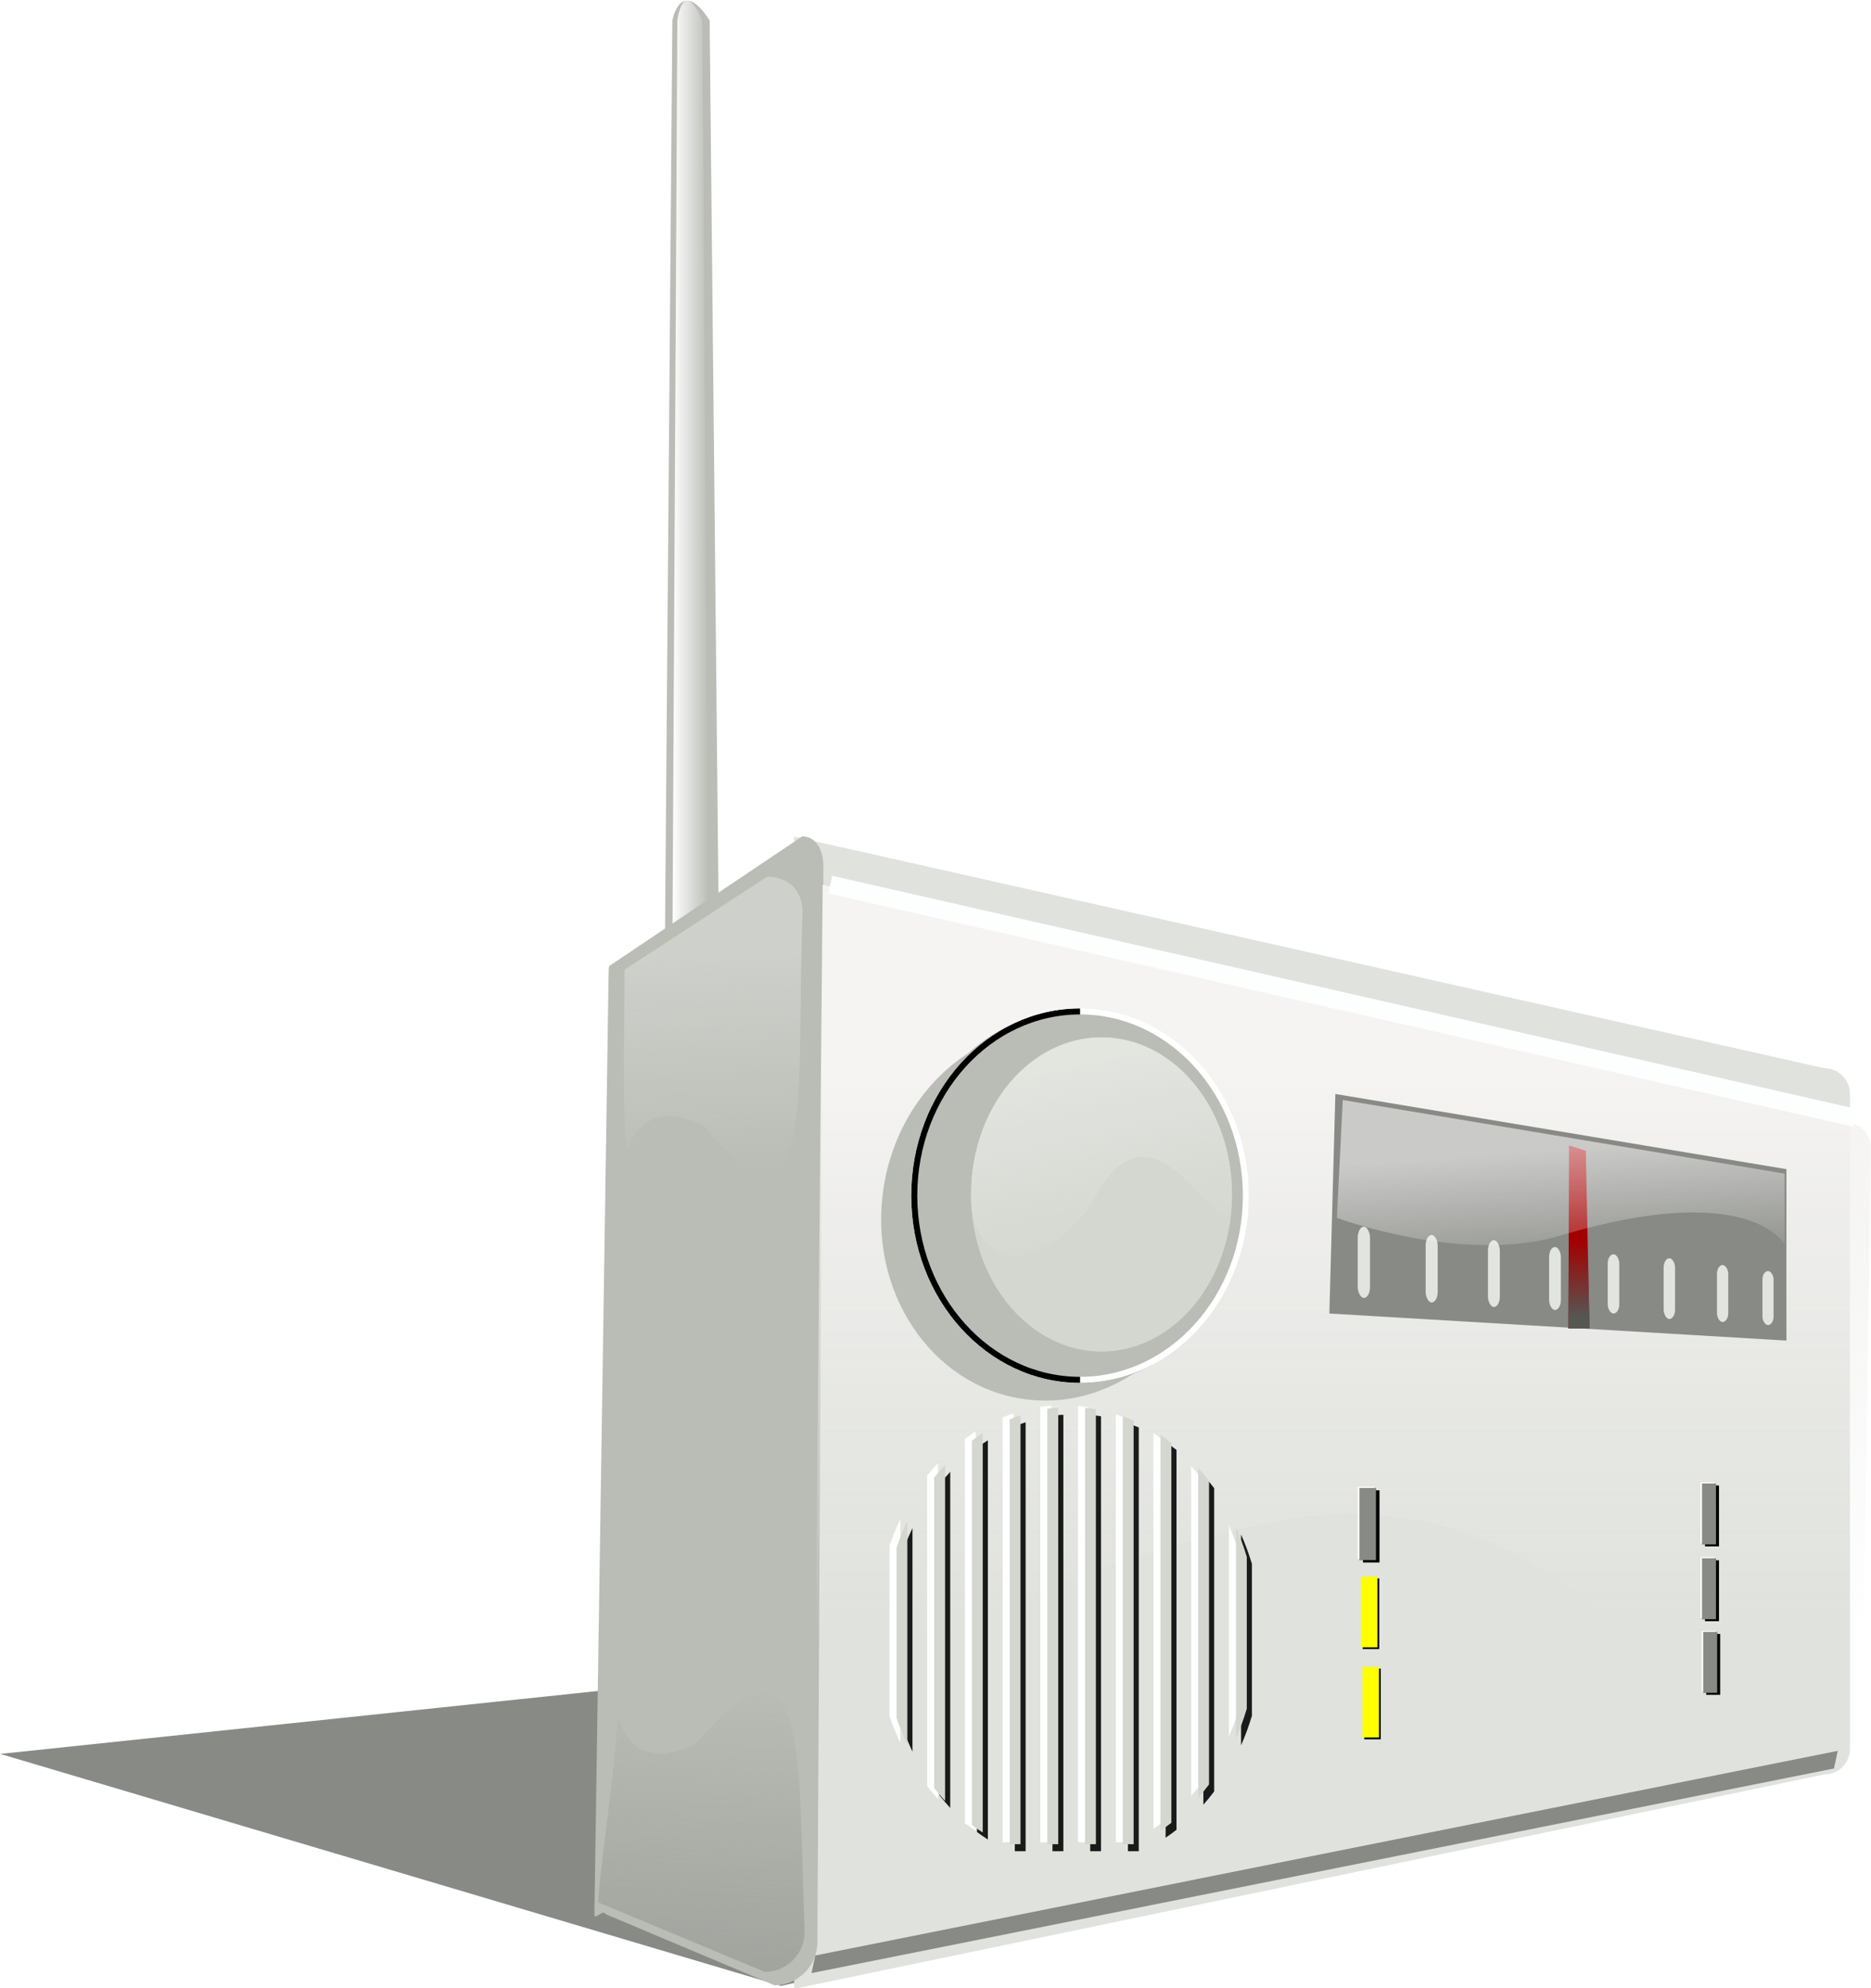 <?xml version="1.0" encoding="UTF-8" standalone="no"?>
<svg
    xmlns:inkscape="http://www.inkscape.org/namespaces/inkscape"
    xmlns:rdf="http://www.w3.org/1999/02/22-rdf-syntax-ns#"
    xmlns="http://www.w3.org/2000/svg"
    xmlns:sodipodi="http://sodipodi.sourceforge.net/DTD/sodipodi-0.dtd"
    xmlns:ns1="http://sozi.baierouge.fr"
    xmlns:cc="http://creativecommons.org/ns#"
    xmlns:xlink="http://www.w3.org/1999/xlink"
    xmlns:dc="http://purl.org/dc/elements/1.1/"
    id="svg2"
    sodipodi:docname="rg1024_simple_radio.svg"
    viewBox="0 0 653.69 694.56"
    version="1.0"
    inkscape:version="0.48.4 r"
  >
  <sodipodi:namedview
      id="namedview5058"
      bordercolor="#666666"
      inkscape:pageshadow="2"
      guidetolerance="10"
      pagecolor="#ffffff"
      gridtolerance="10"
      inkscape:window-maximized="1"
      inkscape:zoom="0.44125319"
      objecttolerance="10"
      borderopacity="1"
      inkscape:current-layer="layer1"
      inkscape:cx="655.99499"
      inkscape:cy="-99.324718"
      inkscape:window-y="25"
      inkscape:window-x="0"
      inkscape:window-width="1280"
      showgrid="false"
      inkscape:pageopacity="0"
      inkscape:window-height="945"
  />
  <defs
      id="defs4"
    >
    <pattern
        id="pattern5381"
        xlink:href="#pattern5302"
        patternTransform="matrix(10 0 0 10 10.586 272.69)"
    />
    <pattern
        id="pattern5378"
        xlink:href="#pattern5304"
        patternTransform="matrix(10 0 0 10 10.586 272.69)"
    />
    <pattern
        id="pattern5375"
        xlink:href="#pattern5306"
        patternTransform="matrix(10 0 0 10 10.586 272.69)"
    />
    <pattern
        id="pattern5306"
        xlink:href="#Packedcircles"
        patternTransform="matrix(14.096 0 0 14.096 -118.1 -491.95)"
    />
    <pattern
        id="pattern5304"
        xlink:href="#Packedcircles"
        patternTransform="matrix(14.096 0 0 14.096 -118.1 -491.95)"
    />
    <pattern
        id="pattern5302"
        xlink:href="#Packedcircles"
        patternTransform="matrix(14.096 0 0 14.096 -118.1 -491.95)"
    />
    <pattern
        id="Packedcircles"
        width="1"
        patternUnits="userSpaceOnUse"
        patternTransform="translate(0) scale(10)"
        height="1.732"
      >
      <circle
          id="circle4180"
          cx="0"
      />
      <circle
          id="circle4182"
          cx="1"
      />
      <circle
          id="circle4184"
          cy="1.366"
      />
      <circle
          id="circle4186"
          cy="-.366"
      />
    </pattern
    >
    <clipPath
        id="clipPathM"
      >
      <path
          id="path2855"
          fill="#2e3436"
          d="m922 1227.4c0 85.5-62.62 155-139.77 155s-139.77-69.5-139.77-155c0-85.6 62.62-155 139.77-155s139.77 69.4 139.77 155z"
      />
    </clipPath
    >
    <filter
        id="filterg"
        y="-.5"
        width="2"
        height="2"
        x="-.5"
      >
      <feGaussianBlur
          id="feGaussianBlur2869"
          stdDeviation="5.0"
      />
    </filter
    >
    <filter
        id="filter3818"
      >
      <feGaussianBlur
          id="feGaussianBlur3820"
          stdDeviation="4.536"
      />
    </filter
    >
    <filter
        id="filter3848"
      >
      <feGaussianBlur
          id="feGaussianBlur3850"
          stdDeviation="5.46"
      />
    </filter
    >
    <filter
        id="filter5340"
      >
      <feGaussianBlur
          id="feGaussianBlur5342"
          stdDeviation="5.333"
      />
    </filter
    >
    <linearGradient
        id="linearGradient5353"
        x1="598"
        gradientUnits="userSpaceOnUse"
        y1="314.64"
        gradientTransform="matrix(.525 0 0 .525 234.48 509.49)"
        x2="604.83"
        y2="405.64"
      >
      <stop
          id="stop5238"
          stop-color="#fffeff"
          offset="0"
      />
      <stop
          id="stop5240"
          stop-color="#fffeff"
          stop-opacity="0"
          offset="1"
      />
    </linearGradient
    >
    <linearGradient
        id="linearGradient5356"
        x1="624"
        gradientUnits="userSpaceOnUse"
        y1="425.21"
        gradientTransform="matrix(.525 0 0 .525 234.48 509.49)"
        x2="624"
        y2="375.01"
      >
      <stop
          id="stop5228"
          stop-color="#555753"
          offset="0"
      />
      <stop
          id="stop5230"
          stop-color="#555753"
          stop-opacity=".01"
          offset="1"
      />
    </linearGradient
    >
    <linearGradient
        id="linearGradient5394"
        x1="125.13"
        gradientUnits="userSpaceOnUse"
        y1="771.43"
        gradientTransform="matrix(.525 0 0 .525 414.11 238.46)"
        x2="125.13"
        y2="1155.4"
      >
      <stop
          id="stop3906"
          stop-color="#f5f4f3"
          offset="0"
      />
      <stop
          id="stop3908"
          stop-color="#eeeeec"
          stop-opacity="0"
          offset="1"
      />
    </linearGradient
    >
    <linearGradient
        id="linearGradient5399"
        x1="16"
        gradientUnits="userSpaceOnUse"
        y1="-135.24"
        gradientTransform="matrix(.35 0 0 .525 239.9 509.49)"
        x2="52"
        y2="-135.24"
      >
      <stop
          id="stop5257"
          stop-color="#fff"
          offset="0"
      />
      <stop
          id="stop5259"
          stop-color="#fff"
          stop-opacity="0"
          offset="1"
      />
    </linearGradient
    >
    <linearGradient
        id="linearGradient5418"
        x1="118.83"
        gradientUnits="userSpaceOnUse"
        y1="965.6"
        gradientTransform="matrix(.687 0 0 .687 176.98 298.28)"
        x2="126.8"
        y2="815.28"
      >
      <stop
          id="stop5414"
          stop-color="#888a85"
          stop-opacity=".5"
          offset="0"
      />
      <stop
          id="stop5416"
          stop-color="#888a85"
          stop-opacity="0"
          offset="1"
      />
    </linearGradient
    >
    <linearGradient
        id="linearGradient5430"
        x1="111.57"
        gradientUnits="userSpaceOnUse"
        y1="479.4"
        gradientTransform="matrix(.74 0 0 .74 172.45 251.1)"
        x2="117.83"
        y2="582.29"
      >
      <stop
          id="stop5426"
          stop-color="#e2e4e0"
          offset="0"
      />
      <stop
          id="stop5428"
          stop-color="#e2e4e0"
          stop-opacity="0"
          offset="1"
      />
    </linearGradient
    >
    <linearGradient
        id="linearGradient5706"
        y2="1270.7"
        gradientUnits="userSpaceOnUse"
        y1="1112.5"
        x2="424"
        x1="390"
      >
      <stop
          id="stop3691"
          stop-color="#eeeeec"
          offset="0"
      />
      <stop
          id="stop3693"
          stop-color="#eeeeec"
          stop-opacity="0"
          offset="1"
      />
    </linearGradient
    >
  </defs
  >
  <g
      id="layer1"
      transform="translate(-10.586 -272.48)"
    >
    <path
        id="path5318"
        inkscape:connector-curvature="0"
        style="filter:url(#filter5340);fill-rule:evenodd;fill:#888a85"
        transform="matrix(.74 0 0 .74 172.45 251.1)"
        d="m644 766.06-862.61 90.81 368.61 109.51 494-109.13v-91.19z"
    />
    <path
        id="rect5250"
        style="fill:#babdb6"
        inkscape:connector-curvature="0"
        d="m245.49 279.62s2.9-15.6 13.04 0l3.26 324.61h-18.91l2.61-324.61z"
    />
    <path
        id="path5253"
        style="fill:url(#linearGradient5399)"
        inkscape:connector-curvature="0"
        d="m247.24 279.62s1.94-15.6 8.7 0l2.17 324.61h-12.6l1.73-324.61z"
    />
    <path
        id="rect2499"
        style="fill:#e0e2dd"
        inkscape:connector-curvature="0"
        d="m288.05 564.75v402.5l359.87-74.89c4.99 0 9-4.01 9-8.99v-228.72c0-4.99-4.01-9.01-9-9.01l-359.87-80.89z"
    />
    <path
        id="rect2490"
        sodipodi:nodetypes="ccssccccc"
        style="fill:#babdb6"
        inkscape:connector-curvature="0"
        d="m290.94 564.61-67.56 45.38c-0.11 0.73-0.139 1.47-0.15 2.22l-4.978 329.03c-0.036 2.37 3.029-2.047 3.989-0.047l58.98 24.84c8.3-0.13 14.94-6.84 14.94-15.17l2.1-375.42c0-6.43-2.64-10.58-7.32-10.83z"
    />
    <path
        id="path3902"
        style="fill:url(#linearGradient5394)"
        inkscape:connector-curvature="0"
        d="m298.02 581.57-2.62 283.78s88.4-51.02 172.59-63.18c151.07-17.28 190.57 239.03 194.18 8.71l2.1-137.32c0-4.99-4-9.01-8.99-9.01l-357.26-82.98z"
    />
    <path
        id="path3822"
        inkscape:connector-curvature="0"
        style="filter:url(#filter3848);fill-rule:evenodd;fill:#fdffff"
        transform="matrix(.525 0 0 .525 234.48 509.49)"
        d="m127.35 131.32-2.5 11.72 681.9 155.18 2.5-11.72-681.9-155.18z"
    />
    <g
        id="g3862"
        transform="matrix(.422 0 0 .422 224.95 174.73)"
      >
      <path
          id="path3864"
          inkscape:connector-curvature="0"
          style="filter:url(#filter3818);fill:#babdb6"
          transform="matrix(.989 .148 -.148 .989 186.24 -39.052)"
          d="m279.09 1110.8c-34.34 28.2-56.62 73.5-56.62 124.6 0 85.5 62.6 155 139.75 155 40.82 0 77.59-19.5 103.16-50.5-23.25 19.2-52.03 30.5-83.16 30.5-77.15 0-139.75-69.5-139.75-155 0-40.3 13.87-77 36.62-104.6z"
      />
      <path
          id="path3866"
          style="fill:#d3d7cf"
          inkscape:connector-curvature="0"
          d="m512 1220.4c0 71.7-48.38 130-108 130s-108-58.3-108-130c0-71.8 48.38-130 108-130s108 58.2 108 130z"
      />
      <path
          id="path3868"
          style="fill:#babdb6"
          inkscape:connector-curvature="0"
          d="m382.22 1068.4c-77.15 0-139.75 69.4-139.75 155 0 85.5 62.6 155 139.75 155s139.78-69.5 139.78-155c0-85.6-62.63-155-139.78-155zm21.78 22c59.62 0 108 58.2 108 130 0 71.7-48.38 130-108 130s-108-58.3-108-130c0-71.8 48.38-130 108-130z"
      />
      <g
          id="g3870"
          clip-path="url(#clipPathM)"
          transform="translate(-396,-6)"
        >
        <g
            id="g3872"
            style="stroke-width:10;fill:none"
          >
          <path
              id="path3874"
              style="filter:url(#filterg);stroke:#ffffff"
              inkscape:connector-curvature="0"
              d="m922 1227.4c0 85.5-62.62 155-139.77 155m0-310c77.15 0 139.77 69.4 139.77 155"
          />
          <path
              id="path3876"
              style="filter:url(#filterg);stroke:#000000"
              inkscape:connector-curvature="0"
              d="m782.23 1382.4c-77.15 0-139.77-69.5-139.77-155 0-85.6 62.62-155 139.77-155"
          />
        </g
        >
      </g
      >
      <path
          id="path3878"
          style="opacity:.574;fill:url(#linearGradient5706)"
          inkscape:connector-curvature="0"
          d="m512 1220.4c0 71.7-57.22-97-112 0-35.12 62.1-104 71.7-104 0 0-71.8 48.38-130 108-130s108 58.2 108 130z"
      />
    </g
    >
    <path
        id="rect2521"
        style="fill:url(#pattern5381)"
        inkscape:connector-curvature="0"
        d="m604.25 789.48-78.79 1.4v24.72l78.79-4.09v-22.03zm-112.4 1.99-104 1.85v29.42l104-5.4v-25.87z"
    />
    <path
        id="rect2523"
        style="fill:url(#pattern5378)"
        inkscape:connector-curvature="0"
        d="m604.25 816.09-78.79 4.71v24.67l78.79-7.44v-21.94zm-112.4 6.73-104 6.22v29.41l104-9.81v-25.82z"
    />
    <path
        id="rect2525"
        style="fill:url(#pattern5375)"
        inkscape:connector-curvature="0"
        d="m604.25 842.15-78.79 8.23v24.55l78.79-11.01v-21.77zm-112.4 11.74-104 10.87v29.41l104-14.54v-25.74z"
    />
    <rect
        id="rect2593"
        style="fill:#888a85"
        height="25.212"
        width="5.778"
        y="792.27"
        x="485.54"
    />
    <rect
        id="rect5060"
        style="fill:#000000"
        height="24.687"
        width="5.778"
        y="823.87"
        x="486.69"
    />
    <rect
        id="rect2595"
        style="fill:#ffff00"
        height="24.687"
        width="5.778"
        y="823.25"
        x="486.07"
    />
    <rect
        id="rect5062"
        style="fill:#000000"
        height="24.687"
        width="5.778"
        y="855.39"
        x="487.22"
    />
    <rect
        id="rect2597"
        style="fill:#ffff00"
        height="24.687"
        width="5.778"
        y="854.77"
        x="486.6"
    />
    <path
        id="rect4950"
        style="fill:#888a85"
        inkscape:connector-curvature="0"
        d="m477.14 654.65 157.58 26.26v59.88l-159.68-9.45 2.1-76.69z"
    />
    <path
        id="rect4953"
        style="fill:#a40000"
        inkscape:connector-curvature="0"
        d="m558.77 672.63 5.87 1.85 1.27 62.11h-7.36l0.22-63.96z"
    />
    <rect
        id="rect4974"
        style="fill:#e2e4e0"
        ry="3.08"
        height="19.903"
        width="3.939"
        y="714.4"
        x="610.46"
    />
    <rect
        id="rect4978"
        style="fill:#e2e4e0"
        ry="3.283"
        height="21.216"
        width="3.992"
        y="712.04"
        x="591.83"
    />
    <rect
        id="rect4980"
        style="fill:#e2e4e0"
        ry="3.202"
        height="20.691"
        width="4.044"
        y="710.65"
        x="572.29"
    />
    <rect
        id="rect4982"
        style="fill:#e2e4e0"
        ry="3.405"
        height="22.004"
        width="4.097"
        y="708.1"
        x="551.82"
    />
    <rect
        id="rect4984"
        style="fill:#e2e4e0"
        ry="3.609"
        height="23.317"
        width="4.149"
        y="705.74"
        x="530.45"
    />
    <rect
        id="rect4986"
        style="fill:#e2e4e0"
        ry="3.649"
        height="23.579"
        width="4.202"
        y="703.9"
        x="508.68"
    />
    <rect
        id="rect4988"
        style="fill:#e2e4e0"
        ry="3.852"
        height="24.893"
        width="4.295"
        y="701.01"
        x="484.95"
    />
    <rect
        id="rect4990"
        style="fill:#e2e4e0"
        ry="2.918"
        height="18.852"
        width="3.887"
        y="716.51"
        x="626.35"
    />
    <path
        id="path5224"
        style="fill:url(#linearGradient5356)"
        inkscape:connector-curvature="0"
        d="m558.77 672.63 5.87 1.85 1.27 62.11h-7.36l0.22-63.96z"
    />
    <path
        id="path5234"
        style="opacity:.553;fill:url(#linearGradient5353)"
        inkscape:connector-curvature="0"
        d="m479.72 656.75 154.38 25.73v24.7s-12.12-22.89-78.22-3.09c-34.23 10.26-78.21-6.17-78.21-6.17l2.05-41.17z"
    />
    <path
        id="path5248"
        inkscape:connector-curvature="0"
        style="filter:url(#filter3848);fill-rule:evenodd;fill:#888a85"
        transform="matrix(.525 0 0 .525 234.48 509.49)"
        d="m116.08 849.75-2.5 11.72 680.44-136.16 2.5-11.72-680.44 136.16z"
    />
    <path
        id="path5402"
        sodipodi:nodetypes="cccccc"
        style="fill:url(#linearGradient5418)"
        inkscape:connector-curvature="0"
        d="m253.48 881.74c-28.12 13.55-26.38-19.56-27.34-4.71-0.99 15.37-6.437 51.638-6.487 60.058l58.21 24.27c7.7-0.12 13.86-6.34 13.86-14.06-2.53-61.06 2.04-111.8-38.24-65.56z"
    />
    <path
        id="path5420"
        style="opacity:.5;fill:url(#linearGradient5430)"
        inkscape:connector-curvature="0"
        d="m256.44 665.76c-28.12-13.55-26.38 19.57-27.34 4.72-0.99-15.38-0.26-50.83-0.3-59.25l49.8-32.49c7.7 0.12 12.38 4.86 12.38 12.58-2.53 61.06 5.74 120.68-34.54 74.44z"
    />
    <rect
        id="rect5066"
        style="fill:#000000"
        height="25.212"
        width="5.778"
        y="793.1"
        x="486.78"
    />
    <rect
        id="rect5068"
        style="fill:#ffffff"
        height="25.212"
        width="5.778"
        y="791.86"
        x="484.92"
    />
    <rect
        id="rect5064"
        style="fill:#888a85"
        height="25.212"
        width="5.778"
        y="792.27"
        x="485.54"
    />
    <g
        id="g5100"
        transform="matrix(.844 0 0 .844 16.357 124.03)"
      >
      <rect
          id="rect2593-4"
          style="fill:#888a85"
          height="25.212"
          width="5.778"
          y="789.91"
          x="697.73"
      />
      <rect
          id="rect5066-0"
          style="fill:#000000"
          height="25.212"
          width="5.778"
          y="790.74"
          x="698.97"
      />
      <rect
          id="rect5068-7"
          style="fill:#ffffff"
          height="25.212"
          width="5.778"
          y="789.49"
          x="697.1"
      />
      <rect
          id="rect5064-8"
          style="fill:#888a85"
          height="25.212"
          width="5.778"
          y="789.91"
          x="697.73"
      />
    </g
    >
    <g
        id="g5136"
        transform="matrix(.844 0 0 .844 16.357 150.16)"
      >
      <rect
          id="rect5138"
          style="fill:#888a85"
          height="25.212"
          width="5.778"
          y="789.91"
          x="697.73"
      />
      <rect
          id="rect5140"
          style="fill:#000000"
          height="25.212"
          width="5.778"
          y="790.74"
          x="698.97"
      />
      <rect
          id="rect5142"
          style="fill:#ffffff"
          height="25.212"
          width="5.778"
          y="789.49"
          x="697.1"
      />
      <rect
          id="rect5144"
          style="fill:#888a85"
          height="25.212"
          width="5.778"
          y="789.91"
          x="697.73"
      />
    </g
    >
    <g
        id="g5146"
        transform="matrix(.844 0 0 .844 16.771 175.88)"
      >
      <rect
          id="rect5148"
          style="fill:#888a85"
          height="25.212"
          width="5.778"
          y="789.91"
          x="697.73"
      />
      <rect
          id="rect5150"
          style="fill:#000000"
          height="25.212"
          width="5.778"
          y="790.74"
          x="698.97"
      />
      <rect
          id="rect5152"
          style="fill:#ffffff"
          height="25.212"
          width="5.778"
          y="789.49"
          x="697.1"
      />
      <rect
          id="rect5154"
          style="fill:#888a85"
          height="25.212"
          width="5.778"
          y="789.91"
          x="697.73"
      />
    </g
    >
    <g
        id="g5293"
        transform="translate(-433.99 199.43)"
      >
      <path
          id="path3866-0-8"
          style="fill:#1a1a1a"
          inkscape:connector-curvature="0"
          d="m815.22 567.31c-0.991 0.091-1.96 0.2-2.938 0.344v152.09h3.812v-152.44h-0.875zm10.25 0v152.44h3.781v-151.94c-1.248-0.206-2.512-0.38-3.781-0.5zm-22.562 2.594c-1.275 0.421-2.538 0.896-3.781 1.406v148.44h3.781v-149.84zm35.75 0.344v149.5h3.781v-148.03c-1.242-0.538-2.505-1.02-3.781-1.469zm-48.938 5.938c-1.283 0.817-2.55 1.68-3.781 2.594v134.28c1.23 0.914 2.499 1.777 3.781 2.594v-139.47zm62.094 0.625v138.22c1.309-0.868 2.56-1.811 3.812-2.781v-132.69c-1.25-0.967-2.506-1.884-3.812-2.75zm-75.25 10.406c-1.326 1.431-2.587 2.914-3.812 4.469v108.44c1.225 1.556 2.487 3.068 3.812 4.5v-117.41zm88.438 1.125v115.16c1.311-1.477 2.574-3.024 3.781-4.625v-105.94c-1.206-1.598-2.472-3.119-3.781-4.594zm-101.63 18.531c-1.42 2.991-2.691 6.093-3.781 9.312v59.438c1.09 3.219 2.361 6.322 3.781 9.312v-78.062zm114.81 2.219v73.656c1.456-3.305 2.722-6.751 3.781-10.312v-53.062c-1.057-3.556-2.33-6.982-3.781-10.281z"
      />
      <path
          id="path5291"
          style="fill:#ffffff"
          inkscape:connector-curvature="0"
          d="m810.97 564.2c-0.991 0.091-1.96 0.2-2.938 0.344v152.09h3.812v-152.44h-0.875zm10.25 0v152.44h3.781v-151.94c-1.248-0.206-2.512-0.38-3.781-0.5zm-22.562 2.594c-1.275 0.421-2.538 0.896-3.781 1.406v148.44h3.781v-149.84zm35.75 0.344v149.5h3.781v-148.03c-1.242-0.538-2.505-1.02-3.781-1.469zm-48.938 5.938c-1.283 0.817-2.55 1.68-3.781 2.594v134.28c1.23 0.914 2.499 1.777 3.781 2.594v-139.47zm62.094 0.625v138.22c1.309-0.868 2.56-1.811 3.812-2.781v-132.69c-1.25-0.967-2.506-1.884-3.812-2.75zm-75.25 10.406c-1.326 1.431-2.587 2.914-3.812 4.469v108.44c1.225 1.556 2.487 3.068 3.812 4.5v-117.41zm88.438 1.125v115.16c1.311-1.477 2.574-3.024 3.781-4.625v-105.94c-1.206-1.598-2.472-3.119-3.781-4.594zm-101.63 18.531c-1.42 2.991-2.691 6.093-3.781 9.312v59.438c1.09 3.219 2.361 6.322 3.781 9.312v-78.062zm114.81 2.219v73.656c1.456-3.305 2.722-6.751 3.781-10.312v-53.062c-1.057-3.556-2.33-6.982-3.781-10.281z"
      />
      <path
          id="path3866-0"
          d="m802.84 292.38c-0.991 0.091-1.96 0.2-2.938 0.344v152.09h3.812v-152.44h-0.875zm10.25 0v152.44h3.781v-151.94c-1.248-0.206-2.512-0.38-3.781-0.5zm-22.562 2.594c-1.275 0.421-2.538 0.896-3.781 1.406v148.44h3.781v-149.84zm35.75 0.344v149.5h3.781v-148.03c-1.242-0.538-2.505-1.02-3.781-1.469zm-48.938 5.938c-1.283 0.817-2.55 1.68-3.781 2.594v134.28c1.23 0.914 2.499 1.777 3.781 2.594v-139.47zm62.094 0.625v138.22c1.309-0.868 2.56-1.811 3.812-2.781v-132.69c-1.25-0.967-2.506-1.884-3.812-2.75zm-75.25 10.406c-1.326 1.431-2.587 2.914-3.812 4.469v108.44c1.225 1.556 2.487 3.068 3.812 4.5v-117.41zm88.438 1.125v115.16c1.311-1.477 2.574-3.024 3.781-4.625v-105.94c-1.206-1.598-2.472-3.119-3.781-4.594zm-101.62 18.52c-1.42 2.991-2.691 6.093-3.781 9.312v59.438c1.09 3.219 2.361 6.322 3.781 9.312v-78.062zm114.81 2.219v73.656c1.456-3.305 2.722-6.751 3.781-10.312v-53.062c-1.057-3.556-2.33-6.982-3.781-10.281z"
          style="fill:#d3d7cf"
          inkscape:connector-curvature="0"
          transform="translate(10.586 272.48)"
      />
    </g
    >
  </g
  >
</svg
>
